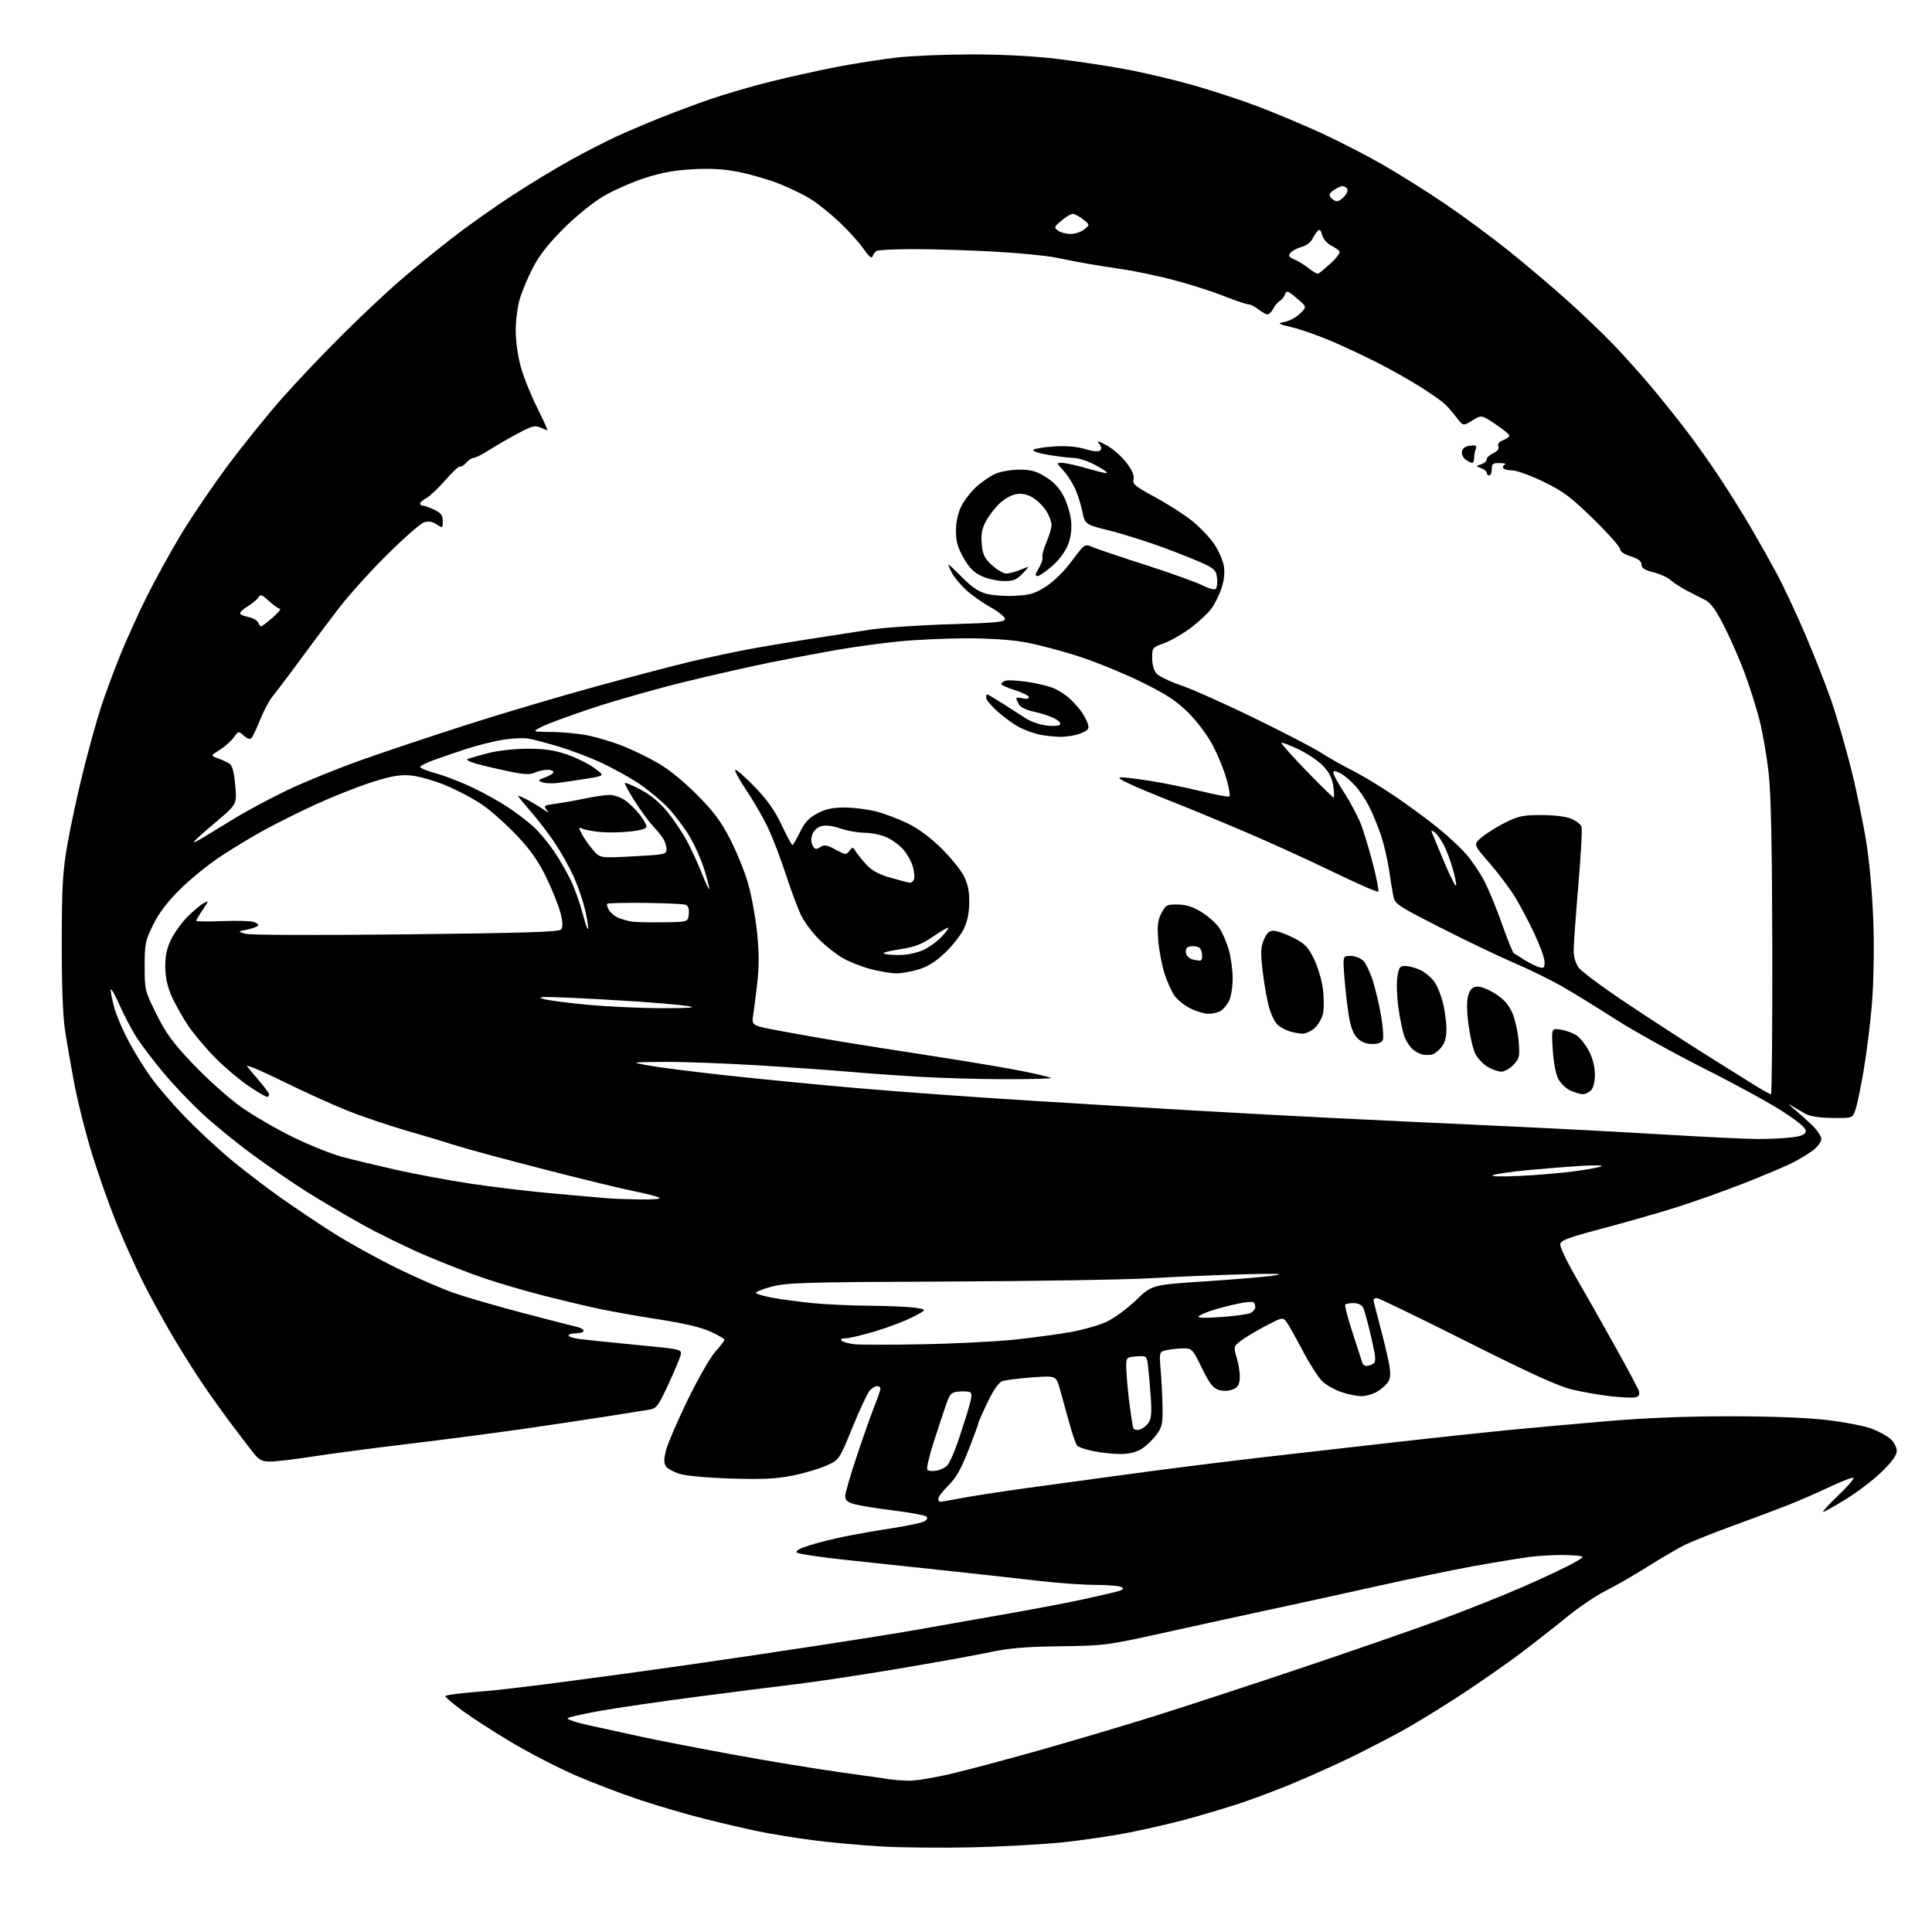 <?xml version="1.0" encoding="UTF-8" standalone="no"?>
<svg 
  version="1.1" 
  xmlns="http://www.w3.org/2000/svg" 
  xmlns:xlink="http://www.w3.org/1999/xlink" 
  xmlns:svg="http://www.w3.org/2000/svg"
  xmlns:rdf="http://www.w3.org/1999/02/22-rdf-syntax-ns#"
  xmlns:cc="http://creativecommons.org/ns#"
  xmlns:dc="http://purl.org/dc/elements/1.1/"
  viewBox="0 0 768 768"
  width="768"
  height="768"
>
<style>svg {background-color: white; }</style>"
<path stroke="none" fill="black" fill-rule="evenodd" d="M386.00,734.35C374.18,734.61 358.03,734.45 350.13,733.98C342.23,733.52 330.17,732.42 323.33,731.54C316.49,730.65 306.72,729.07 301.62,728.02C296.51,726.97 286.79,724.71 280.00,723.00C273.21,721.29 261.78,717.94 254.58,715.57C247.39,713.19 235.77,708.77 228.77,705.73C221.77,702.69 210.30,696.77 203.27,692.58C196.25,688.38 187.46,682.71 183.75,679.98C180.04,677.25 177.00,674.65 177.00,674.22C177.00,673.78 184.09,672.90 192.75,672.26C201.41,671.62 237.07,667.01 272.00,662.02C306.93,657.02 348.32,650.68 364.00,647.93C379.68,645.18 398.80,641.80 406.50,640.43C414.20,639.05 424.77,637.00 430.00,635.88C435.23,634.75 441.26,633.38 443.42,632.83C446.33,632.09 446.98,631.60 445.92,630.93C445.14,630.44 440.47,630.02 435.54,630.02C430.61,630.01 420.94,629.34 414.04,628.54C407.14,627.74 390.93,625.94 378.00,624.55C365.07,623.16 346.22,621.14 336.11,620.07C325.99,618.99 317.27,617.67 316.73,617.13C316.10,616.50 317.97,615.47 322.13,614.19C325.63,613.11 332.10,611.51 336.50,610.64C340.90,609.76 349.23,608.31 355.00,607.42C360.77,606.52 366.34,605.35 367.36,604.80C368.51,604.19 368.86,603.46 368.28,602.88C367.76,602.36 361.97,601.28 355.42,600.47C348.86,599.66 341.81,598.53 339.75,597.96C336.84,597.15 336.00,596.42 336.00,594.67C336.00,593.44 338.20,585.92 340.88,577.96C343.56,570.01 346.71,561.12 347.88,558.21C349.05,555.31 350.00,552.49 350.00,551.96C350.00,551.43 349.39,551.00 348.65,551.00C347.92,551.00 346.60,551.79 345.73,552.75C344.86,553.71 341.78,560.30 338.88,567.39C333.61,580.29 333.61,580.29 328.56,582.58C325.78,583.84 319.73,585.63 315.13,586.55C308.57,587.87 303.28,588.12 290.63,587.74C281.06,587.44 272.71,586.68 270.10,585.86C267.68,585.09 265.22,583.71 264.63,582.78C263.86,581.56 263.91,579.74 264.81,576.29C265.50,573.66 269.38,564.69 273.42,556.38C277.47,548.06 282.40,539.46 284.39,537.26C286.37,535.06 288.00,532.95 288.00,532.57C288.00,532.20 285.49,530.74 282.43,529.34C278.70,527.63 271.81,526.01 261.64,524.44C253.28,523.16 242.17,521.17 236.97,520.03C231.76,518.89 222.10,516.57 215.50,514.88C208.90,513.19 198.83,510.25 193.12,508.34C187.41,506.44 176.61,502.25 169.12,499.04C161.63,495.84 150.12,490.20 143.54,486.51C136.97,482.83 127.29,477.11 122.04,473.82C116.79,470.52 107.16,463.92 100.64,459.16C94.11,454.40 84.95,446.92 80.27,442.55C75.59,438.18 68.74,430.98 65.05,426.55C61.36,422.12 56.67,415.99 54.63,412.91C52.60,409.84 49.38,403.77 47.48,399.41C45.58,395.06 44.02,392.43 44.01,393.57C44.01,394.71 44.71,398.08 45.58,401.07C46.45,404.06 48.97,409.88 51.18,414.00C53.38,418.12 57.27,424.43 59.81,428.00C62.36,431.57 68.28,438.50 72.97,443.39C77.66,448.28 85.65,455.78 90.71,460.05C95.78,464.33 104.89,471.35 110.96,475.66C117.03,479.97 126.84,486.55 132.75,490.28C138.66,494.02 149.80,500.17 157.50,503.97C165.20,507.77 175.54,512.27 180.48,513.99C185.42,515.70 197.80,519.29 207.98,521.96C218.17,524.64 227.74,527.10 229.25,527.43C230.76,527.76 232.00,528.48 232.00,529.02C232.00,529.56 230.65,530.00 229.00,530.00C227.35,530.00 226.00,530.39 226.00,530.87C226.00,531.35 228.14,532.01 230.75,532.33C233.36,532.66 243.52,533.70 253.31,534.65C271.13,536.36 271.13,536.36 270.51,538.81C270.18,540.15 267.94,545.44 265.55,550.56C261.51,559.21 260.96,559.91 257.85,560.40C256.01,560.69 248.88,561.82 242.00,562.92C235.12,564.01 220.05,566.27 208.50,567.94C196.95,569.60 176.25,572.31 162.50,573.95C148.75,575.59 131.65,577.84 124.50,578.96C117.35,580.07 109.70,580.98 107.50,580.99C104.10,581.00 103.07,580.46 100.64,577.42C99.07,575.44 95.20,570.38 92.04,566.17C88.88,561.95 83.83,554.90 80.82,550.50C77.81,546.10 72.35,537.44 68.69,531.26C65.03,525.08 59.61,515.18 56.65,509.26C53.70,503.34 49.01,492.88 46.22,486.00C43.44,479.12 39.14,466.97 36.67,459.00C34.19,451.02 31.05,438.65 29.68,431.50C28.31,424.35 26.58,414.45 25.84,409.50C24.97,403.66 24.51,391.36 24.54,374.50C24.58,352.30 24.91,346.63 26.80,335.66C28.02,328.60 30.83,315.55 33.05,306.66C35.26,297.77 38.47,286.23 40.18,281.00C41.89,275.77 45.30,266.55 47.76,260.50C50.22,254.45 54.90,244.10 58.17,237.50C61.44,230.90 67.58,219.73 71.81,212.69C76.04,205.64 84.51,193.16 90.63,184.96C96.75,176.75 106.43,164.76 112.13,158.31C117.83,151.86 128.57,140.54 136.00,133.15C143.43,125.76 153.78,116.03 159.00,111.53C164.22,107.03 173.45,99.50 179.50,94.80C185.55,90.09 196.35,82.43 203.50,77.77C210.65,73.12 221.22,66.70 227.00,63.52C232.78,60.33 240.88,56.18 245.00,54.28C249.12,52.39 256.83,49.10 262.12,46.98C267.41,44.85 276.40,41.50 282.09,39.52C287.78,37.54 298.52,34.39 305.97,32.53C313.41,30.66 325.35,28.01 332.50,26.63C339.65,25.25 350.45,23.56 356.50,22.87C362.55,22.18 376.05,21.63 386.50,21.63C398.31,21.63 410.99,22.30 420.00,23.38C427.98,24.34 440.35,26.20 447.50,27.53C454.65,28.85 466.80,31.72 474.50,33.92C482.20,36.11 493.90,39.97 500.49,42.49C507.09,45.01 518.11,49.64 524.99,52.78C531.87,55.93 542.90,61.59 549.50,65.37C556.10,69.14 567.42,76.26 574.66,81.18C581.89,86.10 593.14,94.41 599.66,99.64C606.17,104.87 616.45,113.57 622.51,118.97C628.57,124.37 637.13,132.55 641.54,137.14C645.94,141.74 652.94,149.58 657.09,154.56C661.23,159.55 667.43,167.31 670.85,171.81C674.28,176.31 680.13,184.60 683.85,190.24C687.58,195.88 693.12,204.78 696.16,210.00C699.21,215.22 703.76,223.32 706.29,228.00C708.81,232.68 713.83,243.38 717.45,251.80C721.07,260.21 725.80,272.24 727.97,278.54C730.14,284.83 733.70,297.08 735.87,305.74C738.05,314.41 740.80,327.80 741.99,335.50C743.28,343.80 744.38,356.82 744.71,367.50C745.03,377.85 744.77,391.37 744.10,399.31C743.46,406.90 742.01,418.58 740.87,425.27C739.74,431.95 738.28,439.02 737.63,440.96C736.46,444.50 736.46,444.50 728.48,444.41C723.06,444.34 719.54,443.78 717.50,442.65C715.85,441.74 713.38,440.28 712.00,439.41C710.62,438.54 711.05,439.10 712.95,440.66C714.85,442.22 718.11,445.13 720.20,447.13C722.29,449.13 724.00,451.66 724.00,452.76C724.00,453.86 722.54,455.88 720.75,457.24C718.96,458.60 715.25,460.85 712.50,462.24C709.75,463.62 701.20,467.24 693.50,470.27C685.80,473.31 673.65,477.63 666.50,479.89C659.35,482.14 646.08,485.95 637.00,488.35C623.41,491.93 620.45,493.04 620.22,494.60C620.07,495.65 622.81,501.45 626.32,507.50C629.83,513.55 636.80,525.84 641.80,534.82C646.81,543.79 651.17,551.96 651.50,552.98C651.89,554.23 651.50,555.02 650.29,555.41C649.31,555.72 644.85,555.56 640.39,555.05C635.93,554.54 628.96,553.33 624.89,552.36C619.50,551.07 608.21,545.93 583.08,533.30C564.15,523.78 548.07,516.00 547.33,516.00C546.60,516.00 546.00,516.34 546.00,516.75C546.00,517.16 547.09,521.55 548.42,526.50C549.75,531.45 551.36,538.07 551.98,541.20C552.83,545.43 552.83,547.45 552.00,549.01C551.38,550.16 549.44,551.98 547.69,553.05C545.93,554.12 543.05,554.99 541.28,555.00C539.52,555.00 535.92,554.28 533.28,553.40C530.65,552.52 527.23,550.61 525.69,549.15C524.14,547.70 520.63,542.23 517.88,537.00C515.14,531.78 512.23,526.61 511.41,525.51C509.96,523.56 509.83,523.58 503.24,527.01C499.55,528.93 495.14,531.57 493.42,532.88C490.30,535.26 490.30,535.26 491.71,540.10C492.49,542.76 492.99,546.40 492.82,548.20C492.57,550.72 491.88,551.68 489.75,552.42C488.02,553.03 485.98,553.04 484.25,552.44C482.15,551.72 480.61,549.66 477.74,543.75C474.15,536.37 473.81,536.00 470.61,536.00C468.76,536.00 465.79,536.29 464.01,536.65C460.77,537.30 460.77,537.30 461.41,544.90C461.76,549.08 462.09,555.77 462.13,559.76C462.21,566.20 461.91,567.43 459.49,570.60C457.99,572.56 455.36,575.03 453.63,576.08C451.64,577.30 448.66,577.99 445.42,578.00C442.62,578.00 437.79,577.49 434.68,576.86C431.56,576.24 428.61,575.23 428.12,574.61C427.62,574.00 426.23,569.90 425.02,565.50C423.82,561.10 422.15,555.10 421.32,552.16C419.81,546.83 419.81,546.83 410.15,547.54C404.84,547.94 399.53,548.62 398.35,549.07C397.01,549.57 394.84,552.69 392.60,557.36C390.62,561.48 389.00,565.14 389.00,565.50C389.00,565.86 387.20,570.75 385.01,576.37C382.01,584.03 380.01,587.56 377.01,590.49C374.80,592.65 373.00,594.99 373.00,595.70C373.00,596.42 373.34,597.00 373.75,597.00C374.16,597.00 378.04,596.32 382.36,595.50C386.69,594.67 398.39,592.87 408.36,591.50C418.34,590.12 437.98,587.45 452.00,585.55C466.02,583.65 489.43,580.73 504.00,579.06C518.58,577.39 542.42,574.68 557.00,573.03C571.58,571.38 590.48,569.36 599.00,568.53C607.52,567.70 625.04,566.12 637.93,565.01C653.82,563.65 669.76,563.00 687.44,563.00C704.13,563.00 718.08,563.53 726.21,564.48C733.19,565.30 741.23,566.86 744.09,567.94C746.94,569.03 750.34,570.91 751.64,572.13C752.94,573.35 754.00,575.44 754.00,576.78C754.00,578.43 752.09,581.08 748.07,585.01C744.81,588.20 738.42,593.10 733.86,595.90C729.31,598.71 725.20,601.00 724.74,601.00C724.28,601.00 726.94,598.09 730.65,594.54C734.37,590.98 737.14,587.80 736.81,587.48C736.48,587.15 732.34,588.71 727.60,590.95C722.86,593.19 715.50,596.41 711.24,598.11C706.98,599.80 696.95,603.57 688.94,606.48C680.93,609.40 672.10,612.93 669.32,614.34C666.54,615.75 660.04,619.56 654.87,622.82C649.71,626.07 642.28,630.34 638.37,632.31C634.46,634.28 627.49,638.98 622.88,642.76C618.27,646.54 609.90,653.09 604.28,657.33C598.66,661.56 587.63,669.22 579.78,674.35C571.93,679.47 561.45,685.85 556.50,688.52C551.55,691.20 543.23,695.50 538.00,698.08C532.77,700.66 522.65,705.25 515.50,708.28C508.35,711.31 497.55,715.37 491.50,717.31C485.45,719.24 476.23,721.97 471.00,723.38C465.77,724.78 455.88,727.06 449.00,728.43C442.12,729.80 429.98,731.59 422.00,732.40C414.02,733.21 397.82,734.08 386.00,734.35zM361.26,707.86C363.88,707.94 371.75,706.63 378.76,704.95C385.77,703.28 401.85,698.97 414.50,695.39C427.15,691.80 446.73,685.99 458.00,682.47C469.27,678.94 495.15,670.48 515.50,663.66C535.85,656.84 561.27,648.03 572.00,644.08C582.73,640.14 598.02,634.04 606.00,630.53C613.98,627.02 622.75,622.88 625.50,621.32C630.50,618.50 630.50,618.50 623.00,618.19C618.88,618.01 611.90,618.37 607.50,618.98C603.10,619.58 593.20,621.22 585.50,622.62C577.80,624.01 560.48,627.61 547.00,630.61C533.52,633.61 515.08,637.65 506.00,639.59C496.93,641.53 478.25,645.60 464.50,648.65C439.83,654.11 439.26,654.19 421.50,654.41C407.64,654.59 401.20,655.14 393.50,656.77C388.00,657.94 371.57,660.91 357.00,663.36C342.43,665.81 324.20,668.56 316.50,669.48C308.80,670.39 290.80,672.68 276.50,674.55C262.20,676.43 245.10,678.93 238.50,680.10C231.90,681.28 226.12,682.59 225.65,683.01C225.19,683.44 229.01,684.72 234.15,685.84C239.29,686.97 248.68,689.02 255.00,690.40C261.32,691.77 277.61,694.94 291.18,697.43C304.76,699.93 323.88,703.08 333.68,704.45C343.48,705.81 352.62,707.10 354.00,707.33C355.38,707.55 358.64,707.79 361.26,707.86zM372.37,584.59C374.09,584.25 376.06,583.22 376.75,582.30C377.44,581.37 378.85,578.34 379.89,575.56C380.93,572.78 382.92,566.76 384.33,562.19C386.35,555.58 386.60,553.78 385.53,553.37C384.79,553.09 382.74,553.00 380.98,553.18C378.11,553.47 377.58,554.04 376.03,558.50C375.08,561.25 372.88,567.92 371.14,573.32C369.40,578.73 368.26,583.61 368.61,584.17C368.96,584.75 370.62,584.93 372.37,584.59zM452.97,568.30C454.12,568.00 455.72,566.80 456.53,565.65C457.66,564.04 457.88,561.66 457.46,555.52C457.16,551.11 456.67,545.56 456.39,543.20C455.86,538.89 455.86,538.89 451.68,539.20C447.50,539.50 447.50,539.50 447.79,545.50C447.96,548.80 448.54,554.88 449.10,559.00C449.65,563.12 450.28,567.03 450.49,567.67C450.71,568.32 451.81,568.60 452.97,568.30zM543.22,542.98C543.92,542.98 545.13,542.57 545.90,542.09C547.07,541.34 546.94,539.65 545.03,531.35C543.79,525.93 542.35,520.71 541.85,519.75C541.31,518.72 539.78,518.00 538.13,518.00C536.59,518.00 535.08,518.26 534.76,518.57C534.45,518.88 535.76,523.95 537.68,529.82C539.60,535.69 541.34,541.06 541.55,541.75C541.76,542.44 542.51,542.99 543.22,542.98zM367.00,534.36C379.93,534.12 396.57,533.26 404.00,532.46C411.43,531.65 421.32,530.29 426.00,529.44C430.68,528.58 436.89,526.79 439.81,525.47C442.72,524.14 448.00,520.29 451.53,516.89C457.95,510.73 457.95,510.73 479.23,509.35C490.93,508.59 503.20,507.55 506.50,507.03C510.99,506.33 507.97,506.20 494.50,506.54C484.60,506.79 468.18,507.49 458.00,508.09C447.82,508.69 411.15,509.29 376.50,509.43C319.90,509.66 312.82,509.87 306.76,511.46C303.06,512.44 300.24,513.58 300.50,514.00C300.76,514.42 303.79,515.28 307.24,515.91C310.68,516.53 317.77,517.48 323.00,518.01C328.23,518.53 338.57,519.01 346.00,519.06C353.43,519.11 361.52,519.47 364.00,519.87C368.50,520.59 368.50,520.59 363.00,523.46C359.98,525.03 353.26,527.60 348.09,529.16C342.91,530.72 337.53,532.00 336.14,532.00C334.55,532.00 333.96,532.35 334.55,532.93C335.07,533.45 337.30,534.08 339.50,534.34C341.70,534.60 354.07,534.61 367.00,534.36zM485.46,523.54C490.93,523.16 496.22,522.42 497.21,521.89C498.19,521.36 499.00,520.30 499.00,519.52C499.00,518.75 498.65,517.90 498.22,517.63C497.79,517.37 495.20,517.60 492.47,518.15C489.74,518.69 485.25,519.84 482.50,520.69C479.75,521.55 477.05,522.69 476.50,523.24C475.84,523.91 478.84,524.01 485.46,523.54zM254.50,476.80C259.98,476.89 262.91,476.60 262.00,476.07C261.18,475.60 256.68,474.45 252.00,473.51C247.32,472.58 231.35,468.70 216.50,464.88C201.65,461.07 186.12,456.88 182.00,455.57C177.88,454.26 168.65,451.49 161.50,449.42C154.35,447.35 143.78,443.77 138.00,441.46C132.22,439.15 120.62,433.88 112.22,429.74C103.82,425.61 97.51,422.96 98.20,423.86C98.90,424.76 101.16,427.48 103.23,429.89C105.31,432.31 107.00,434.67 107.00,435.14C107.00,435.61 106.60,436.00 106.11,436.00C105.63,436.00 102.41,434.12 98.97,431.82C95.53,429.52 89.64,424.58 85.90,420.83C82.15,417.08 77.23,411.28 74.95,407.93C72.68,404.59 69.69,399.30 68.30,396.17C66.55,392.25 65.75,388.64 65.70,384.45C65.65,380.01 66.27,377.08 68.01,373.47C69.32,370.77 72.27,366.68 74.57,364.38C76.86,362.09 79.74,359.68 80.96,359.02C83.11,357.87 83.10,357.96 80.59,361.65C79.17,363.75 78.00,365.71 78.00,366.02C78.00,366.32 82.49,366.39 87.97,366.17C93.46,365.95 99.10,366.06 100.51,366.41C101.93,366.77 102.84,367.44 102.55,367.92C102.26,368.39 100.33,369.11 98.26,369.52C94.50,370.27 94.50,370.27 97.50,371.18C99.28,371.73 125.20,371.82 161.23,371.42C208.55,370.90 222.20,370.47 223.02,369.47C223.77,368.58 223.74,366.77 222.93,363.35C222.30,360.68 219.83,354.41 217.45,349.41C214.22,342.65 211.26,338.34 205.90,332.60C201.94,328.35 195.84,322.84 192.35,320.35C188.86,317.86 182.06,314.21 177.25,312.23C172.16,310.14 166.20,308.47 163.00,308.23C158.76,307.91 155.23,308.55 147.59,311.01C142.14,312.76 132.28,316.66 125.69,319.68C119.10,322.70 109.61,327.43 104.60,330.19C99.60,332.95 91.74,337.73 87.13,340.81C82.53,343.88 75.49,349.64 71.49,353.60C66.49,358.56 63.17,362.94 60.86,367.64C57.75,373.95 57.50,375.19 57.50,384.08C57.50,393.52 57.58,393.86 62.19,403.13C66.02,410.85 68.69,414.48 76.82,423.06C82.29,428.83 90.75,436.40 95.63,439.88C100.51,443.36 109.90,448.84 116.50,452.04C123.10,455.25 131.88,458.77 136.00,459.87C140.12,460.97 149.63,463.26 157.12,464.95C164.61,466.64 177.88,469.11 186.62,470.45C195.35,471.79 210.38,473.58 220.00,474.44C229.62,475.30 239.30,476.15 241.50,476.33C243.70,476.51 249.55,476.73 254.50,476.80zM604.28,467.44C611.31,467.11 621.36,466.24 626.61,465.51C631.86,464.78 636.45,463.89 636.80,463.54C637.15,463.18 633.18,463.16 627.97,463.48C622.76,463.81 613.33,464.57 607.00,465.17C600.67,465.78 594.60,466.67 593.50,467.15C592.30,467.68 596.62,467.79 604.28,467.44zM698.50,452.77C702.90,452.79 708.97,452.51 711.99,452.15C716.07,451.67 717.56,451.06 717.81,449.78C718.04,448.55 715.48,446.31 708.90,441.99C703.82,438.65 689.73,430.93 677.58,424.83C665.44,418.72 649.42,409.83 642.00,405.06C634.58,400.29 624.90,394.35 620.50,391.85C616.10,389.36 607.55,385.19 601.50,382.60C595.45,380.00 582.40,373.74 572.50,368.69C555.13,359.82 554.48,359.38 553.82,356.00C553.44,354.07 552.66,349.25 552.08,345.28C551.49,341.30 550.05,335.23 548.87,331.78C547.69,328.32 545.66,323.38 544.36,320.79C543.07,318.19 540.59,314.46 538.85,312.49C537.12,310.51 534.42,308.23 532.85,307.42C530.65,306.28 530.00,306.24 530.02,307.22C530.03,307.93 532.05,311.59 534.50,315.37C536.95,319.16 539.91,324.78 541.08,327.87C542.24,330.97 544.38,338.08 545.83,343.69C547.28,349.29 548.20,354.13 547.88,354.45C547.56,354.77 539.47,351.23 529.90,346.58C520.33,341.94 504.48,334.72 494.67,330.55C484.86,326.37 471.81,320.98 465.67,318.57C459.53,316.15 452.02,313.02 449.00,311.60C444.83,309.64 444.10,309.02 446.00,309.01C447.38,309.01 452.77,309.70 458.00,310.54C463.23,311.39 472.15,313.22 477.84,314.61C483.53,316.01 488.44,316.89 488.76,316.58C489.07,316.26 488.55,313.20 487.59,309.76C486.64,306.33 484.22,300.37 482.21,296.51C480.07,292.40 476.07,287.01 472.53,283.46C467.73,278.66 463.94,276.16 454.00,271.24C447.12,267.84 435.89,263.23 429.02,260.99C422.16,258.75 412.49,256.20 407.52,255.31C401.89,254.31 393.06,253.72 384.00,253.74C376.02,253.76 364.10,254.31 357.50,254.96C350.90,255.62 340.32,257.04 334.00,258.12C327.68,259.20 315.75,261.43 307.50,263.08C299.25,264.73 283.27,268.34 272.00,271.10C260.73,273.87 244.17,278.57 235.22,281.56C226.26,284.54 217.26,287.87 215.22,288.95C211.50,290.91 211.50,290.91 219.50,290.97C223.90,291.01 230.49,291.67 234.14,292.44C237.80,293.22 243.87,295.07 247.64,296.56C251.41,298.05 257.65,301.08 261.50,303.29C265.78,305.74 271.82,310.65 277.03,315.90C283.69,322.61 286.59,326.49 290.23,333.56C292.80,338.55 296.00,346.42 297.34,351.06C298.69,355.70 300.30,364.45 300.93,370.50C301.74,378.32 301.78,384.10 301.05,390.50C300.49,395.45 299.75,401.34 299.40,403.59C298.78,407.68 298.78,407.68 310.14,409.81C316.39,410.98 327.08,412.86 333.89,413.98C340.71,415.10 357.81,417.80 371.89,419.97C385.98,422.15 401.97,424.85 407.43,425.98C412.89,427.11 417.58,428.25 417.85,428.51C418.11,428.78 410.05,429.00 399.92,429.00C389.79,428.99 374.07,428.55 365.00,428.01C355.93,427.47 343.32,426.56 337.00,426.00C330.68,425.44 314.70,424.31 301.50,423.50C288.30,422.69 271.43,422.06 264.00,422.12C250.50,422.22 250.50,422.22 257.84,423.56C261.88,424.29 275.60,426.04 288.34,427.44C301.08,428.84 324.52,431.12 340.44,432.52C356.36,433.91 387.19,436.15 408.94,437.49C430.70,438.83 460.43,440.63 475.00,441.47C489.57,442.32 514.77,443.67 531.00,444.48C547.23,445.29 576.36,446.67 595.75,447.55C615.15,448.43 644.40,449.96 660.75,450.95C677.11,451.93 694.10,452.76 698.50,452.77zM629.18,434.96C628.26,434.94 626.07,434.30 624.31,433.54C622.56,432.77 620.37,430.68 619.44,428.89C618.44,426.95 617.54,422.18 617.23,417.16C616.70,408.69 616.70,408.69 620.58,409.32C622.71,409.66 625.59,410.77 626.98,411.78C628.36,412.79 630.51,415.60 631.75,418.02C633.14,420.75 634.00,424.22 634.00,427.14C634.00,430.10 633.41,432.44 632.43,433.43C631.56,434.29 630.10,434.98 629.18,434.96zM704.00,435.00C704.34,435.00 704.57,409.01 704.51,377.25C704.44,336.95 704.01,315.87 703.09,307.50C702.37,300.90 700.75,291.45 699.50,286.50C698.25,281.55 695.55,273.00 693.51,267.50C691.46,262.00 687.75,253.55 685.27,248.71C681.88,242.11 679.98,239.55 677.63,238.39C675.91,237.55 672.63,235.88 670.35,234.68C668.07,233.48 665.26,231.64 664.10,230.60C662.95,229.55 659.87,228.15 657.26,227.49C653.70,226.58 652.51,225.81 652.51,224.39C652.50,223.05 651.27,222.11 648.25,221.16C645.65,220.33 644.00,219.21 644.00,218.26C644.00,217.40 639.25,212.05 633.44,206.37C624.42,197.54 621.52,195.37 613.59,191.52C608.48,189.03 602.91,187.00 601.21,187.00C599.51,187.00 597.86,186.59 597.55,186.09C597.24,185.58 597.55,184.94 598.24,184.66C598.93,184.39 598.04,184.12 596.25,184.08C593.43,184.01 593.00,184.33 593.00,186.50C593.00,187.88 592.55,189.00 592.00,189.00C591.45,189.00 591.00,188.54 591.00,187.97C591.00,187.40 589.99,186.56 588.77,186.11C586.53,185.28 586.53,185.28 588.77,184.57C589.99,184.18 591.00,183.29 591.00,182.59C591.00,181.89 592.17,180.79 593.60,180.14C595.29,179.37 595.99,178.43 595.62,177.44C595.24,176.45 595.89,175.61 597.52,174.99C598.88,174.47 600.00,173.65 600.00,173.17C600.00,172.68 597.50,170.62 594.44,168.59C588.89,164.91 588.89,164.91 585.26,167.15C581.63,169.39 581.63,169.39 579.06,166.04C577.65,164.20 575.60,161.81 574.50,160.73C573.40,159.66 569.12,156.64 565.00,154.03C560.88,151.42 553.45,147.20 548.50,144.66C543.55,142.12 535.23,138.18 530.00,135.91C524.77,133.65 517.58,131.08 514.00,130.21C507.69,128.67 507.60,128.61 510.88,127.92C512.73,127.52 515.43,126.02 516.88,124.57C519.50,121.94 519.50,121.94 515.50,118.56C511.90,115.53 511.43,115.37 510.81,117.01C510.44,118.01 509.49,119.21 508.71,119.66C507.93,120.12 506.76,121.51 506.11,122.75C505.46,123.99 504.45,125.00 503.87,125.00C503.29,125.00 501.67,124.10 500.27,123.00C498.87,121.90 497.11,121.00 496.34,121.00C495.58,121.00 490.86,119.40 485.84,117.44C480.83,115.48 471.64,112.59 465.41,111.02C459.18,109.45 450.58,107.65 446.29,107.03C442.01,106.41 435.80,105.44 432.50,104.87C429.20,104.30 423.50,103.20 419.84,102.42C416.18,101.65 405.15,100.57 395.34,100.03C385.53,99.48 371.20,99.04 363.50,99.03C355.80,99.03 349.00,99.36 348.40,99.77C347.79,100.17 347.09,101.15 346.83,101.95C346.52,102.91 345.34,101.90 343.30,98.95C341.61,96.50 337.36,91.79 333.86,88.47C330.36,85.15 325.25,81.02 322.50,79.28C319.75,77.55 314.12,74.78 310.00,73.14C305.88,71.49 298.69,69.38 294.04,68.44C287.89,67.20 282.84,66.88 275.54,67.27C268.21,67.65 262.99,68.61 256.22,70.80C251.12,72.46 243.69,75.74 239.72,78.09C235.60,80.54 228.84,86.05 223.94,90.94C217.95,96.93 214.30,101.60 211.79,106.50C209.81,110.35 207.47,115.94 206.60,118.93C205.72,121.92 205.00,127.55 205.00,131.45C205.00,135.49 205.87,141.68 207.02,145.83C208.13,149.84 211.06,157.14 213.53,162.06C216.00,166.98 217.81,171.00 217.56,171.00C217.30,171.00 216.02,170.51 214.72,169.92C212.72,169.01 211.32,169.38 205.92,172.26C202.39,174.14 197.27,177.11 194.55,178.84C191.83,180.58 189.02,182.00 188.29,182.00C187.57,182.00 186.23,182.88 185.31,183.95C184.39,185.02 183.31,185.69 182.90,185.44C182.49,185.19 179.87,187.61 177.07,190.82C174.28,194.04 170.87,197.27 169.49,198.00C168.12,198.74 167.00,199.71 167.00,200.17C167.00,200.63 167.49,201.00 168.10,201.00C168.70,201.00 170.73,201.73 172.60,202.61C175.32,203.90 176.00,204.81 176.00,207.14C176.00,210.00 175.96,210.02 173.53,208.43C171.77,207.28 170.33,207.06 168.51,207.66C167.11,208.13 160.52,213.91 153.87,220.51C147.21,227.10 138.56,236.71 134.63,241.85C130.71,246.99 125.92,253.35 124.00,255.98C122.08,258.61 118.25,263.78 115.50,267.46C112.75,271.15 109.46,275.46 108.20,277.04C106.93,278.62 104.75,282.75 103.36,286.21C101.97,289.67 100.42,292.92 99.94,293.43C99.40,293.99 98.22,293.60 96.93,292.44C94.84,290.55 94.80,290.55 92.87,293.21C91.79,294.68 89.28,296.90 87.29,298.13C83.66,300.37 83.66,300.37 86.58,301.44C88.19,302.02 90.24,302.95 91.15,303.50C92.33,304.22 93.00,306.66 93.50,312.11C94.21,319.72 94.21,319.72 85.60,326.97C80.87,330.95 77.00,334.44 77.00,334.71C77.00,334.98 78.46,334.31 80.25,333.23C82.04,332.14 87.78,328.65 93.00,325.47C98.22,322.29 107.90,317.11 114.50,313.96C121.10,310.81 134.15,305.51 143.50,302.18C152.85,298.85 171.97,292.45 186.00,287.97C200.03,283.49 222.97,276.69 237.00,272.85C251.03,269.01 267.90,264.59 274.50,263.02C281.10,261.44 291.45,259.24 297.50,258.11C303.55,256.98 314.57,255.13 322.00,253.99C329.43,252.85 340.00,251.22 345.50,250.36C351.00,249.50 365.40,248.51 377.50,248.15C395.80,247.61 399.50,247.26 399.50,246.04C399.50,245.24 396.80,243.07 393.50,241.23C390.20,239.38 385.78,236.21 383.67,234.19C381.56,232.16 379.20,229.28 378.42,227.80C377.64,226.31 377.00,224.83 377.00,224.50C377.00,224.18 379.40,226.37 382.33,229.37C386.15,233.28 388.91,235.17 392.05,236.01C394.47,236.66 399.62,237.04 403.51,236.84C409.48,236.54 411.38,235.96 415.81,233.13C418.95,231.11 423.06,227.05 426.11,222.94C431.19,216.12 431.19,216.12 434.34,217.48C436.08,218.22 445.58,221.43 455.45,224.60C465.32,227.78 475.44,231.40 477.92,232.66C480.41,233.92 482.83,234.57 483.30,234.10C483.76,233.64 484.00,231.73 483.82,229.88C483.55,226.99 482.85,226.18 479.00,224.30C476.52,223.09 469.10,220.11 462.50,217.67C455.90,215.24 446.18,212.18 440.90,210.87C431.30,208.50 431.30,208.50 430.16,203.00C429.53,199.97 428.12,195.70 427.02,193.50C425.93,191.30 423.88,188.26 422.47,186.75C419.92,184.00 419.92,184.00 422.26,184.00C423.55,184.00 428.40,185.10 433.05,186.44C439.28,188.24 440.98,188.48 439.50,187.33C438.40,186.48 435.70,184.94 433.50,183.91C431.30,182.88 428.24,182.03 426.69,182.02C425.15,182.01 420.74,181.48 416.90,180.85C412.92,180.19 410.28,179.32 410.78,178.82C411.26,178.34 414.93,177.73 418.93,177.47C423.81,177.15 427.90,177.49 431.30,178.50C434.56,179.46 436.74,179.66 437.35,179.05C437.97,178.43 437.81,177.46 436.91,176.35C435.85,175.05 436.61,175.23 439.95,177.06C442.40,178.40 445.92,181.49 447.77,183.92C450.09,186.96 450.96,189.01 450.59,190.51C450.11,192.41 451.21,193.33 459.11,197.60C464.10,200.29 470.73,204.54 473.84,207.03C476.95,209.52 480.92,213.67 482.66,216.25C484.39,218.84 486.12,222.75 486.49,224.96C486.94,227.62 486.63,230.60 485.56,233.83C484.67,236.50 482.85,240.17 481.51,241.99C480.17,243.81 476.47,247.24 473.29,249.63C470.10,252.01 465.36,254.74 462.75,255.68C458.11,257.35 458.00,257.49 458.00,261.59C458.00,264.16 458.68,266.54 459.75,267.75C460.71,268.84 465.10,270.95 469.50,272.45C473.90,273.94 486.96,279.77 498.53,285.41C510.10,291.05 522.13,297.30 525.28,299.32C528.42,301.33 534.13,304.55 537.96,306.48C541.79,308.41 549.33,312.99 554.71,316.65C560.09,320.32 567.72,325.94 571.65,329.14C575.58,332.34 580.57,336.98 582.74,339.44C584.90,341.90 588.11,346.61 589.87,349.91C591.63,353.20 594.83,360.95 597.00,367.12C599.16,373.29 601.32,378.60 601.78,378.92C602.25,379.24 604.18,380.46 606.07,381.64C607.95,382.81 610.51,384.08 611.75,384.45C613.69,385.04 614.00,384.77 614.00,382.46C614.00,381.00 612.22,375.99 610.04,371.34C607.86,366.69 604.39,360.10 602.32,356.70C600.25,353.29 595.65,347.16 592.10,343.08C585.64,335.67 585.64,335.67 589.07,332.79C590.96,331.21 595.16,328.59 598.41,326.96C603.55,324.39 605.41,324.00 612.69,324.00C617.76,324.00 622.44,324.57 624.55,325.45C626.46,326.26 628.31,327.65 628.66,328.55C629.00,329.45 628.45,339.93 627.42,351.84C626.40,363.75 625.56,375.39 625.56,377.71C625.55,380.39 626.30,382.93 627.61,384.71C628.74,386.24 637.28,392.58 646.58,398.78C655.89,404.99 670.02,414.17 678.00,419.19C685.98,424.21 694.95,429.82 697.94,431.66C700.93,433.50 703.66,435.00 704.00,435.00zM596.80,426.00C595.53,425.99 593.06,425.11 591.30,424.04C589.54,422.97 587.38,420.70 586.50,418.99C585.62,417.29 584.39,412.14 583.78,407.54C583.04,402.05 582.99,398.03 583.61,395.84C584.32,393.36 585.20,392.43 587.03,392.21C588.47,392.04 591.50,393.20 594.31,394.98C597.78,397.18 599.69,399.30 601.13,402.55C602.22,405.03 603.37,410.09 603.68,413.78C604.19,420.00 604.04,420.71 601.66,423.25C600.25,424.76 598.06,426.00 596.80,426.00zM569.27,419.18C568.30,419.41 566.60,419.42 565.50,419.20C564.40,418.98 562.65,418.05 561.61,417.15C560.57,416.24 559.15,414.15 558.45,412.50C557.75,410.85 556.64,405.79 555.98,401.26C555.31,396.72 555.08,390.98 555.45,388.51C556.04,384.53 556.42,384.00 558.66,384.00C560.06,384.00 562.74,384.73 564.62,385.62C566.50,386.52 569.00,388.60 570.18,390.26C571.36,391.91 572.92,395.79 573.65,398.88C574.37,401.97 574.98,406.58 574.98,409.12C574.99,412.22 574.35,414.55 573.02,416.24C571.94,417.62 570.25,418.95 569.27,419.18zM545.49,415.00C543.08,415.00 541.15,414.24 539.59,412.68C538.00,411.10 536.93,408.32 536.20,403.93C535.61,400.39 534.82,393.56 534.44,388.75C533.76,380.00 533.76,380.00 536.88,380.00C538.64,380.00 540.85,380.85 541.94,381.94C543.01,383.01 544.76,386.73 545.84,390.21C546.91,393.69 548.36,399.94 549.06,404.11C549.76,408.27 550.05,412.43 549.70,413.34C549.27,414.46 547.90,415.00 545.49,415.00zM517.69,410.91C516.49,410.87 514.21,410.44 512.64,409.97C511.07,409.50 508.92,408.34 507.87,407.38C506.82,406.43 505.30,403.36 504.50,400.57C503.71,397.78 502.56,391.39 501.97,386.36C501.06,378.71 501.12,376.64 502.39,373.61C503.52,370.90 504.49,370.00 506.27,370.00C507.57,370.00 511.08,371.24 514.07,372.75C518.65,375.07 519.93,376.36 522.24,381.00C523.75,384.02 525.37,389.39 525.85,392.92C526.32,396.45 526.35,400.95 525.91,402.92C525.47,404.89 523.93,407.51 522.50,408.75C521.06,409.99 518.90,410.96 517.69,410.91zM480.32,403.00C478.77,403.00 475.58,402.05 473.24,400.89C470.90,399.73 468.02,397.44 466.86,395.80C465.69,394.16 463.88,390.08 462.84,386.73C461.80,383.38 460.70,377.46 460.40,373.57C459.97,367.93 460.23,365.79 461.68,363.00C463.37,359.74 463.82,359.50 468.17,359.56C471.54,359.60 474.19,360.45 477.65,362.59C480.30,364.22 483.46,367.04 484.68,368.86C485.90,370.67 487.60,374.55 488.45,377.48C489.30,380.41 490.00,385.57 490.00,388.95C490.00,392.48 489.36,396.34 488.49,398.02C487.66,399.63 486.11,401.40 485.06,401.97C484.00,402.54 481.86,403.00 480.32,403.00zM263.50,400.77C274.03,400.76 277.12,400.53 273.86,399.98C271.30,399.55 262.08,398.72 253.36,398.13C244.64,397.54 231.88,396.83 225.00,396.55C215.55,396.16 213.31,396.28 215.83,397.07C217.66,397.63 225.76,398.70 233.83,399.43C241.90,400.17 255.25,400.77 263.50,400.77zM356.07,386.94C354.11,386.91 349.57,386.12 346.00,385.19C342.43,384.25 337.40,382.26 334.84,380.75C332.28,379.25 328.09,375.93 325.54,373.38C322.99,370.83 319.86,366.67 318.58,364.12C317.31,361.58 314.62,354.45 312.61,348.27C310.61,342.09 307.47,333.76 305.63,329.77C303.80,325.77 299.80,318.79 296.75,314.25C293.70,309.71 291.72,306.00 292.34,306.00C292.96,306.00 296.52,309.17 300.24,313.04C305.08,318.07 308.08,322.36 310.76,328.04C312.82,332.41 314.73,335.97 315.00,335.94C315.27,335.91 316.63,333.58 318.00,330.77C319.91,326.88 321.56,325.10 324.91,323.33C328.21,321.59 330.94,321.00 335.76,321.00C339.31,321.00 344.94,321.71 348.27,322.57C351.60,323.43 357.27,325.57 360.86,327.32C364.99,329.33 369.87,332.94 374.11,337.11C377.80,340.75 381.84,345.70 383.08,348.11C384.73,351.32 385.32,354.16 385.29,358.67C385.27,362.89 384.57,366.26 383.09,369.31C381.90,371.77 378.54,376.04 375.61,378.81C371.85,382.36 368.74,384.30 364.97,385.42C362.03,386.29 358.03,386.97 356.07,386.94zM476.82,381.88C477.68,381.96 478.02,381.06 477.82,379.25C477.58,377.24 476.87,376.41 475.13,376.17C473.83,375.98 472.36,376.24 471.85,376.75C471.35,377.25 471.21,378.39 471.55,379.28C471.89,380.16 472.92,381.08 473.84,381.33C474.75,381.57 476.09,381.82 476.82,381.88zM359.00,379.58C361.48,379.45 365.18,378.54 367.24,377.56C369.29,376.58 372.33,374.40 373.99,372.70C375.64,371.01 377.00,369.28 377.00,368.86C377.00,368.44 374.38,369.91 371.18,372.12C366.45,375.38 363.88,376.37 357.43,377.41C351.84,378.31 350.24,378.86 352.00,379.26C353.38,379.57 356.52,379.72 359.00,379.58zM233.76,369.21C233.95,368.66 233.41,365.25 232.57,361.63C231.73,358.00 229.69,352.08 228.05,348.45C226.41,344.83 223.06,338.86 220.62,335.18C218.17,331.51 213.88,325.89 211.09,322.69C208.29,319.50 206.00,316.68 206.00,316.42C206.00,316.17 207.69,316.87 209.75,317.98C211.81,319.09 214.62,320.79 216.00,321.74C218.23,323.29 218.36,323.29 217.19,321.81C216.01,320.31 216.37,320.08 220.69,319.52C223.33,319.18 228.59,318.25 232.37,317.45C236.15,316.65 240.62,316.00 242.31,316.00C244.00,316.00 246.75,316.95 248.44,318.11C250.12,319.27 252.74,321.82 254.25,323.77C255.76,325.72 257.00,327.89 257.00,328.58C257.00,329.39 254.68,330.09 250.46,330.54C246.87,330.93 241.58,331.02 238.71,330.75C235.85,330.48 232.67,329.91 231.65,329.48C229.90,328.75 229.88,328.87 231.33,331.60C232.17,333.20 234.12,335.99 235.68,337.81C238.50,341.12 238.50,341.12 251.75,340.41C264.34,339.74 265.00,339.60 264.96,337.60C264.95,336.45 264.38,334.59 263.71,333.48C263.05,332.38 261.23,330.13 259.67,328.48C258.11,326.84 254.84,322.39 252.41,318.60C249.97,314.80 248.17,311.49 248.42,311.25C248.66,311.01 251.54,312.24 254.83,313.99C258.76,316.08 262.36,319.10 265.39,322.83C267.91,325.95 271.41,331.18 273.16,334.46C274.91,337.74 277.59,343.59 279.11,347.46C280.64,351.33 281.91,353.98 281.94,353.36C281.97,352.73 281.08,349.22 279.95,345.57C278.82,341.92 276.26,336.14 274.26,332.72C272.26,329.30 268.37,324.11 265.62,321.20C262.86,318.28 257.57,313.88 253.87,311.41C250.16,308.94 243.38,305.20 238.81,303.09C234.24,300.99 226.68,298.13 222.00,296.74C217.32,295.36 211.98,293.95 210.13,293.61C208.27,293.28 203.77,293.46 200.13,294.03C196.48,294.60 189.90,296.24 185.50,297.67C181.10,299.10 175.14,301.14 172.25,302.21C169.36,303.27 167.00,304.49 167.00,304.91C167.00,305.33 169.81,306.45 173.25,307.41C176.69,308.36 183.15,310.85 187.62,312.95C192.08,315.04 198.61,318.67 202.12,321.01C205.63,323.35 210.23,326.90 212.35,328.89C214.46,330.87 217.98,335.10 220.15,338.28C222.33,341.45 225.38,346.73 226.93,350.01C228.48,353.29 230.58,359.17 231.59,363.08C232.61,366.99 233.58,369.75 233.76,369.21zM263.50,366.63C273.50,366.50 273.50,366.50 273.80,363.38C274.01,361.30 273.60,360.06 272.59,359.67C271.75,359.35 264.51,359.01 256.50,358.91C248.48,358.82 241.69,358.98 241.39,359.27C241.10,359.57 241.44,360.74 242.15,361.87C242.86,363.01 244.58,364.38 245.97,364.92C247.36,365.46 249.62,366.10 251.00,366.33C252.38,366.57 258.00,366.70 263.50,366.63zM578.81,352.06C579.00,351.50 578.40,348.46 577.48,345.30C576.57,342.14 574.99,337.94 573.98,335.96C572.97,333.98 571.37,331.72 570.41,330.93C569.45,330.14 568.86,330.01 569.09,330.64C569.31,331.26 571.52,336.57 573.99,342.43C576.45,348.29 578.63,352.62 578.81,352.06zM361.64,350.89C362.27,350.95 363.03,350.36 363.33,349.57C363.63,348.79 363.44,346.55 362.90,344.61C362.36,342.66 360.72,339.63 359.25,337.89C357.78,336.14 354.76,333.89 352.54,332.88C350.32,331.87 346.31,331.03 343.63,331.02C340.96,331.01 336.66,330.25 334.09,329.34C331.22,328.32 328.36,327.94 326.67,328.37C325.03,328.78 323.54,330.07 322.96,331.59C322.33,333.26 322.35,334.79 323.03,336.06C323.91,337.69 324.36,337.79 326.06,336.74C327.73,335.70 328.72,335.86 332.17,337.75C336.06,339.87 336.36,339.89 337.64,338.25C338.93,336.60 339.06,336.60 340.15,338.43C340.78,339.49 342.69,341.86 344.40,343.70C346.62,346.11 349.34,347.58 354.00,348.91C357.57,349.94 361.01,350.82 361.64,350.89zM530.12,317.00C530.43,317.00 530.37,314.95 529.99,312.45C529.50,309.22 528.32,306.89 525.90,304.39C524.03,302.46 519.65,299.51 516.17,297.85C512.69,296.18 509.64,295.03 509.39,295.27C509.15,295.52 513.58,300.51 519.25,306.36C524.92,312.21 529.81,317.00 530.12,317.00zM221.50,311.25C219.30,311.51 216.60,311.38 215.50,310.95C213.71,310.27 213.84,310.06 216.75,308.99C218.54,308.34 220.00,307.40 220.00,306.90C220.00,306.41 218.90,306.00 217.55,306.00C216.20,306.00 213.98,306.51 212.61,307.13C210.70,308.00 208.37,307.89 202.32,306.64C198.02,305.75 192.25,304.39 189.50,303.63C186.48,302.80 185.09,302.02 186.00,301.67C186.82,301.35 190.43,300.32 194.00,299.38C197.72,298.40 204.35,297.66 209.50,297.64C216.27,297.61 220.15,298.16 225.18,299.86C228.86,301.10 233.80,303.52 236.17,305.24C240.49,308.37 240.49,308.37 232.99,309.57C228.87,310.24 223.70,310.99 221.50,311.25zM421.28,292.90C418.65,292.84 414.81,292.40 412.73,291.91C410.66,291.42 407.29,290.17 405.23,289.12C403.18,288.06 399.36,285.32 396.75,283.02C394.14,280.71 392.00,278.19 392.00,277.42C392.00,276.64 392.18,276.00 392.40,276.00C392.62,276.00 395.46,277.69 398.72,279.75C401.97,281.81 406.09,284.45 407.87,285.62C409.65,286.79 413.19,288.03 415.75,288.38C418.30,288.73 420.80,288.60 421.31,288.09C421.87,287.53 421.04,286.55 419.16,285.59C417.48,284.71 413.82,283.51 411.04,282.92C407.95,282.25 405.59,281.11 404.99,279.98C404.45,278.96 404.00,277.87 404.00,277.55C404.00,277.23 405.12,277.24 406.50,277.59C407.99,277.96 409.00,277.79 409.00,277.16C409.00,276.58 406.52,275.32 403.50,274.37C400.48,273.41 398.00,272.32 398.00,271.92C398.00,271.53 398.70,270.95 399.55,270.62C400.41,270.29 404.25,270.47 408.09,271.01C411.93,271.56 416.74,272.70 418.79,273.55C420.83,274.41 423.78,276.32 425.34,277.80C426.90,279.29 428.98,281.62 429.96,283.00C430.94,284.38 432.05,286.52 432.44,287.77C433.04,289.70 432.62,290.26 429.61,291.52C427.66,292.33 423.91,292.95 421.28,292.90zM103.86,248.96C104.21,248.94 106.26,247.36 108.42,245.46C110.57,243.56 111.86,242.00 111.27,242.00C110.69,242.00 108.74,240.62 106.93,238.94C104.23,236.42 103.50,236.14 102.82,237.36C102.36,238.18 100.41,239.82 98.49,241.01C96.56,242.20 95.21,243.52 95.47,243.96C95.74,244.39 97.33,245.02 99.00,245.35C100.68,245.69 102.31,246.64 102.63,247.48C102.95,248.32 103.50,248.98 103.86,248.96zM399.06,230.98C396.55,230.97 392.62,230.10 390.31,229.06C387.18,227.63 385.36,225.82 383.07,221.83C380.70,217.69 380.02,215.29 380.01,211.07C380.00,207.61 380.75,204.09 382.06,201.38C383.19,199.04 385.94,195.48 388.17,193.47C390.40,191.45 393.86,189.11 395.86,188.26C397.86,187.41 402.07,186.70 405.21,186.69C409.81,186.67 411.85,187.24 415.66,189.59C418.92,191.61 421.15,194.00 422.84,197.29C424.19,199.91 425.51,204.30 425.78,207.05C426.10,210.36 425.69,213.53 424.55,216.50C423.52,219.21 421.05,222.55 418.28,224.98C415.77,227.19 413.11,229.00 412.37,229.00C411.37,229.00 411.51,228.21 412.93,225.87C413.98,224.15 414.63,222.20 414.38,221.54C414.13,220.89 414.84,218.21 415.96,215.59C417.08,212.98 418.00,209.86 418.00,208.67C417.99,207.48 417.10,205.03 416.01,203.24C414.91,201.45 412.55,199.06 410.76,197.94C408.48,196.52 406.47,196.06 404.08,196.42C402.09,196.72 399.25,198.29 397.25,200.21C395.36,202.02 392.91,205.27 391.80,207.43C390.28,210.38 389.90,212.59 390.26,216.36C390.66,220.53 391.35,221.93 394.36,224.69C396.34,226.51 398.89,228.00 400.02,228.00C401.14,228.00 403.73,227.30 405.76,226.45C409.46,224.91 409.46,224.91 406.54,227.95C404.12,230.49 402.86,231.00 399.06,230.98zM585.19,184.00C584.75,184.00 583.57,183.41 582.58,182.68C581.59,181.96 580.95,180.50 581.15,179.43C581.39,178.16 582.50,177.39 584.40,177.17C586.74,176.90 587.16,177.15 586.64,178.50C586.29,179.42 586.00,181.03 586.00,182.08C586.00,183.14 585.64,184.00 585.19,184.00zM524.00,108.79C524.42,108.63 526.63,106.80 528.92,104.72C531.21,102.64 532.81,100.50 532.48,99.96C532.14,99.42 530.60,98.33 529.05,97.53C527.48,96.71 525.94,94.89 525.56,93.39C525.09,91.50 524.58,91.02 523.83,91.77C523.25,92.35 522.26,93.85 521.63,95.10C521.01,96.35 519.09,97.74 517.38,98.18C515.66,98.63 513.70,99.66 513.02,100.47C512.01,101.70 512.28,102.16 514.65,103.19C516.22,103.87 518.79,105.47 520.38,106.75C521.96,108.03 523.59,108.95 524.00,108.79zM425.58,93.00C427.34,93.00 429.79,92.18 431.03,91.18C433.27,89.36 433.27,89.36 430.50,87.18C428.98,85.98 427.15,85.00 426.44,85.00C425.73,85.00 423.72,86.21 421.97,87.68C418.98,90.19 418.89,90.45 420.58,91.68C421.57,92.41 423.82,93.00 425.58,93.00zM531.47,80.00C532.14,80.00 533.48,79.13 534.44,78.06C535.41,77.00 535.90,75.65 535.54,75.06C535.18,74.48 534.33,74.00 533.66,74.00C532.99,74.00 531.42,74.72 530.17,75.59C528.37,76.85 528.15,77.47 529.07,78.59C529.72,79.37 530.80,80.00 531.47,80.00z" />

</svg>